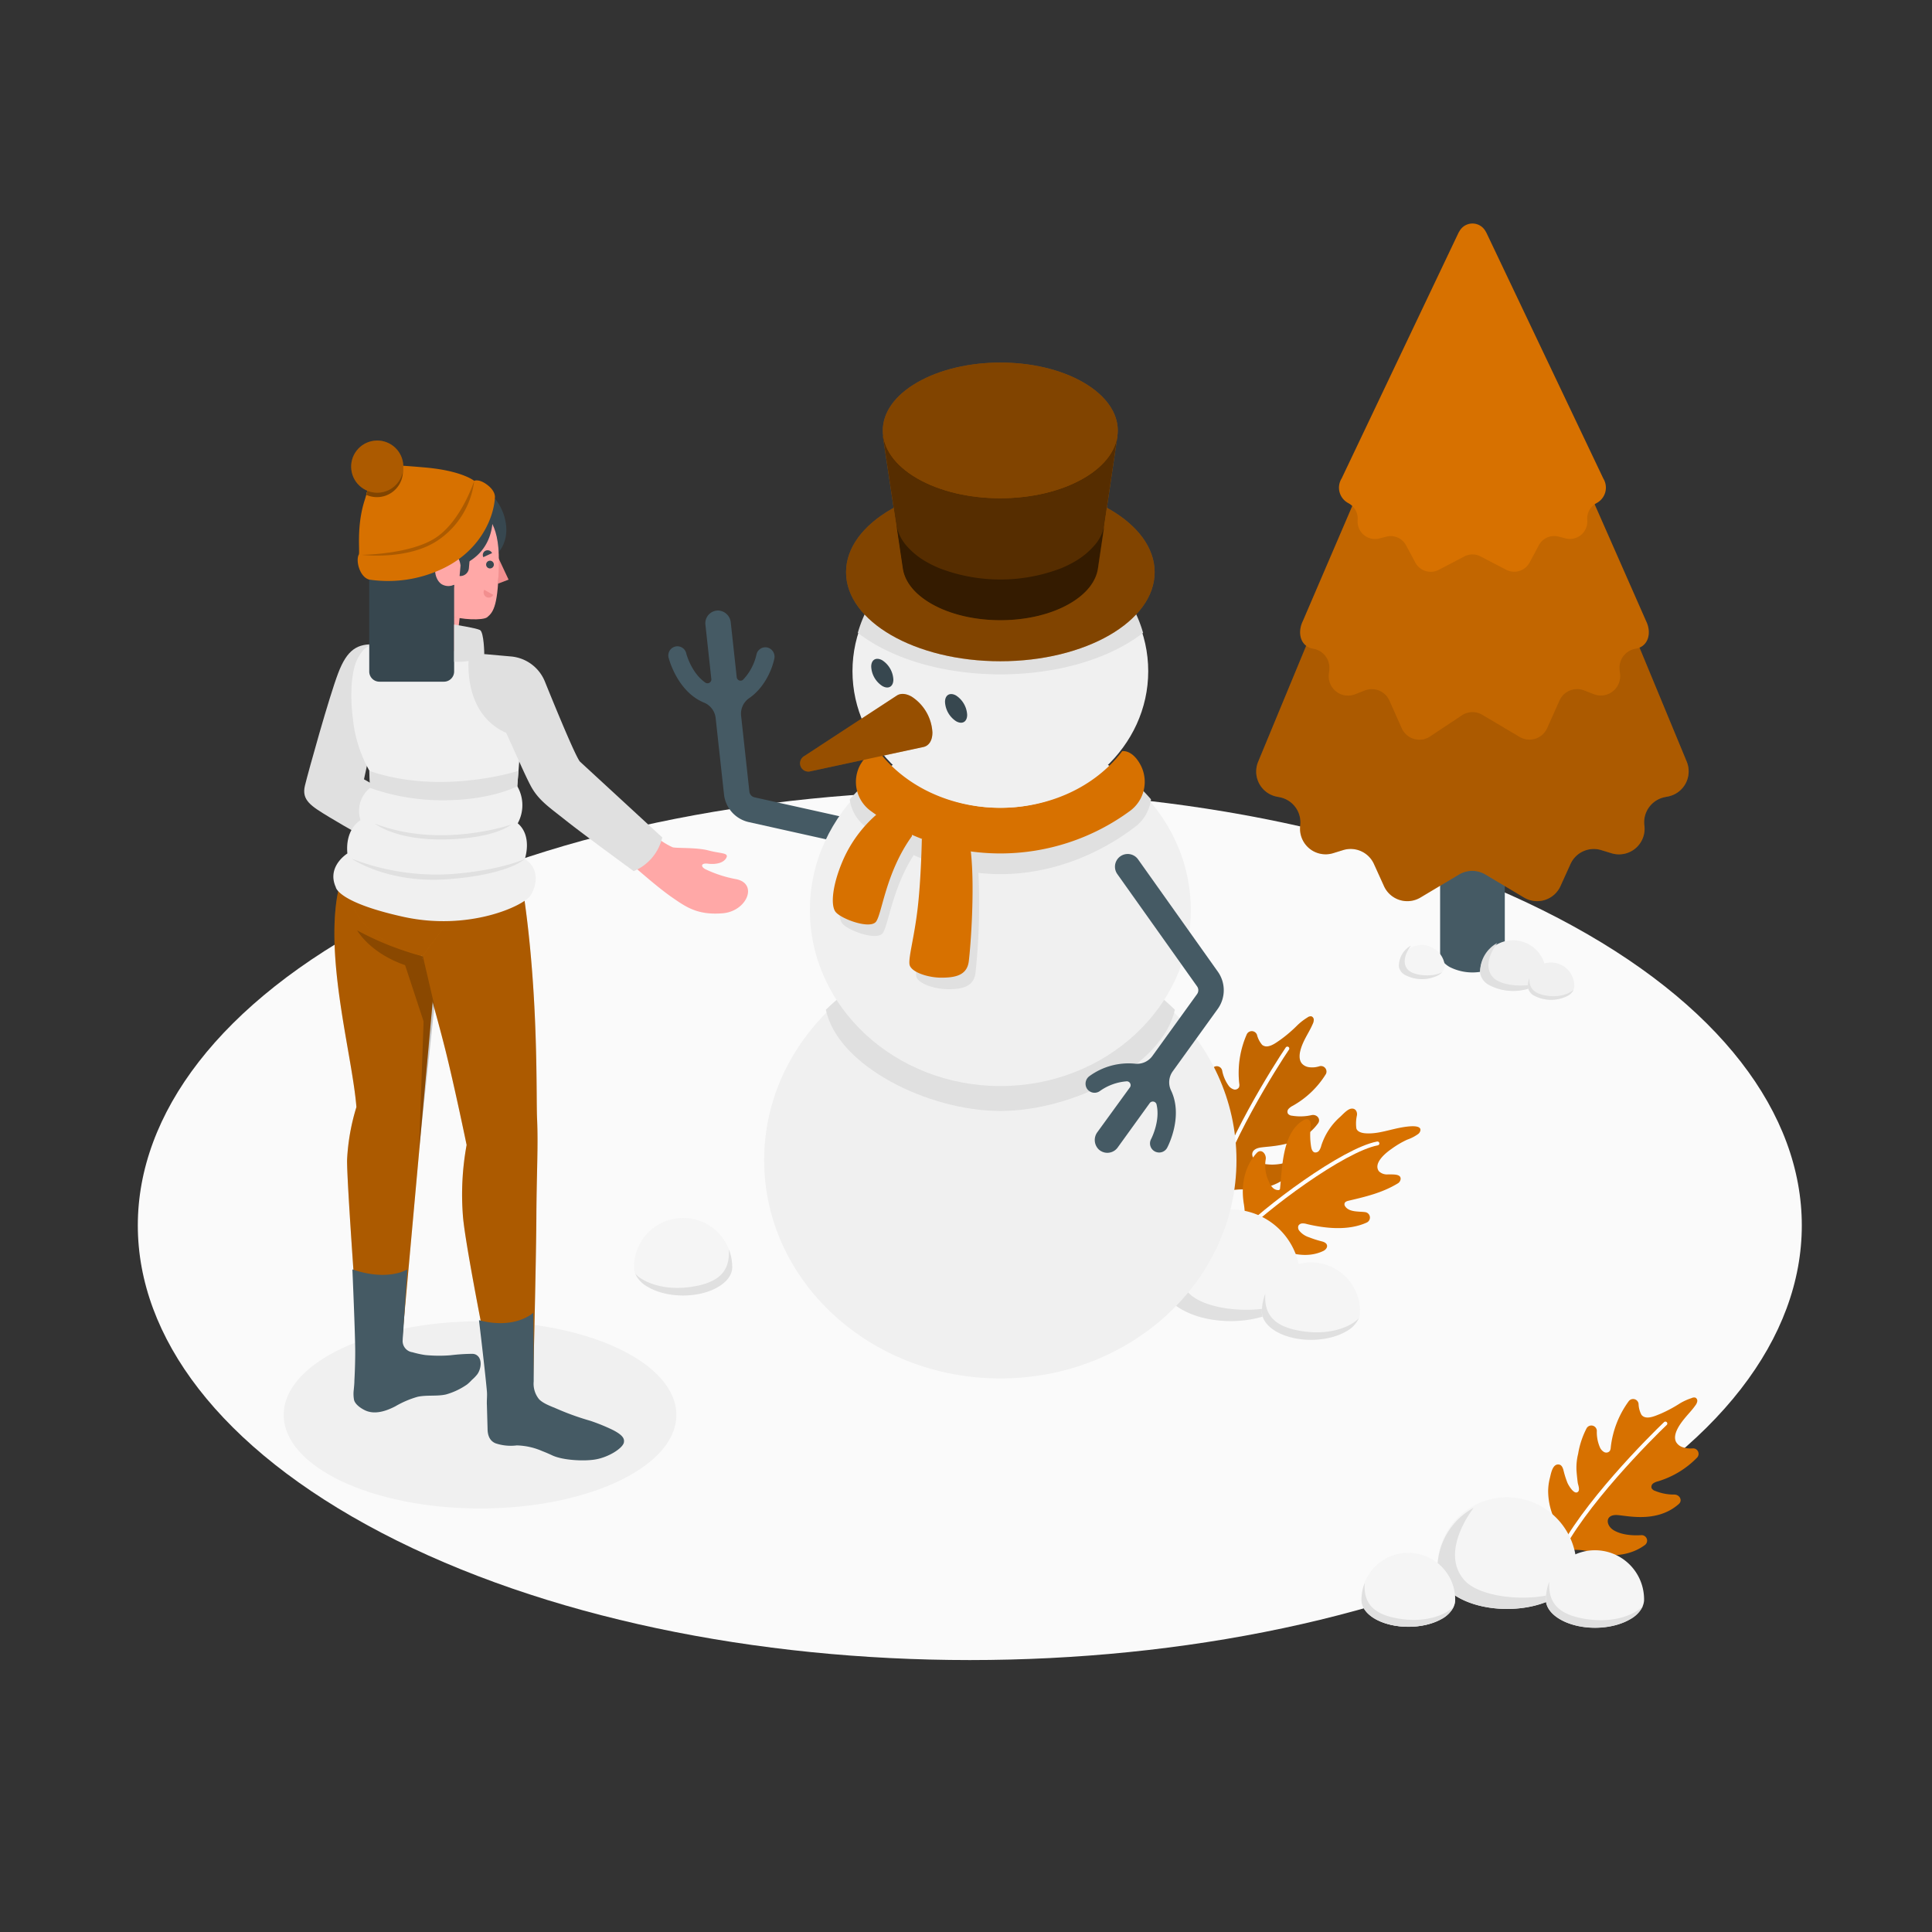 <svg xmlns="http://www.w3.org/2000/svg" viewBox="0 0 500 500"><rect x="0" y="0" width="500" height="500" fill="#333333" stroke="none"/><g id="freepik--Floor--inject-98"><path d="M98.73,396.68c84.09,43.92,220.42,43.93,304.51,0s84.09-115.15,0-159.08-220.42-43.93-304.51,0S14.65,352.75,98.73,396.68Z" style="fill:#fafafa"></path></g><g id="freepik--Shadow--inject-98"><ellipse cx="124.23" cy="366.17" rx="50.81" ry="24.22" style="fill:#f0f0f0"></ellipse></g><g id="freepik--Plants--inject-98"><path d="M389.44,143.79V246.84c0,1.23-.82,2.47-2.45,3.41a13.07,13.07,0,0,1-11.84,0c-1.63-.94-2.45-2.18-2.45-3.41v-103Z" style="fill:#455a64"></path><path d="M325.62,197.12l51.84-125.2h7.22l51.85,125.21a6.62,6.62,0,0,1-4.84,9l-.84.17a6.63,6.63,0,0,0-5.29,7.32h0A6.62,6.62,0,0,1,417,220.8l-2.56-.78a6.61,6.61,0,0,0-8,3.59l-2.58,5.69a6.63,6.63,0,0,1-9.41,3l-10.06-6a6.65,6.65,0,0,0-6.76,0l-10.05,6a6.63,6.63,0,0,1-9.42-3l-2.58-5.69a6.62,6.62,0,0,0-8-3.6l-2.56.79a6.62,6.62,0,0,1-8.52-7.15h0a6.63,6.63,0,0,0-5.28-7.32l-.85-.17A6.62,6.62,0,0,1,325.62,197.12Z" style="fill:#D77100"></path><path d="M325.62,197.12l51.84-125.2h7.22l51.85,125.21a6.62,6.62,0,0,1-4.84,9l-.84.17a6.63,6.63,0,0,0-5.29,7.32h0A6.62,6.62,0,0,1,417,220.8l-2.56-.78a6.61,6.61,0,0,0-8,3.59l-2.58,5.69a6.63,6.63,0,0,1-9.41,3l-10.06-6a6.65,6.65,0,0,0-6.76,0l-10.05,6a6.63,6.63,0,0,1-9.42-3l-2.58-5.69a6.62,6.62,0,0,0-8-3.6l-2.56.79a6.62,6.62,0,0,1-8.52-7.15h0a6.63,6.63,0,0,0-5.28-7.32l-.85-.17A6.62,6.62,0,0,1,325.62,197.12Z" style="opacity:0.2"></path><path d="M337.18,160.72l40.28-93.8h7.22L426,160.72c1.49,3,.64,6.61-2.68,7.16a5,5,0,0,0-4.17,5.52l.11,1a5,5,0,0,1-6.75,5.26l-2.57-1a5,5,0,0,0-6.35,2.64l-3.19,7.14a5,5,0,0,1-7.14,2.26L383.64,185a5,5,0,0,0-5.13,0l-8.6,5.72a5,5,0,0,1-7.14-2.26l-3.18-7.14a5,5,0,0,0-6.36-2.64l-2.56,1a5,5,0,0,1-6.76-5.26l.11-1a5,5,0,0,0-4.16-5.53h0C336.54,167.33,335.69,163.73,337.18,160.72Z" style="fill:#D77100"></path><path d="M337.18,160.72l40.28-93.8h7.22L426,160.72c1.49,3,.64,6.61-2.68,7.16a5,5,0,0,0-4.17,5.52l.11,1a5,5,0,0,1-6.75,5.26l-2.57-1a5,5,0,0,0-6.35,2.64l-3.19,7.14a5,5,0,0,1-7.14,2.26L383.64,185a5,5,0,0,0-5.13,0l-8.6,5.72a5,5,0,0,1-7.14-2.26l-3.18-7.14a5,5,0,0,0-6.36-2.64l-2.56,1a5,5,0,0,1-6.76-5.26l.11-1a5,5,0,0,0-4.16-5.53h0C336.54,167.33,335.69,163.73,337.18,160.72Z" style="opacity:0.1"></path><path d="M347.21,123.83l30.28-63.65.24-.39a3.85,3.85,0,0,1,6.69,0l.24.4,30.27,63.64a4.52,4.52,0,0,1-1.63,6.31l-.22.12a4.52,4.52,0,0,0-2.3,4.32,4.51,4.51,0,0,1-5.64,4.75l-1.75-.46a4.51,4.51,0,0,0-5.13,2.23l-2.4,4.48a4.52,4.52,0,0,1-6.07,1.87L383.16,144a4.54,4.54,0,0,0-4.18,0l-6.63,3.47a4.51,4.51,0,0,1-6.06-1.87l-2.41-4.48a4.49,4.49,0,0,0-5.12-2.23l-1.75.46a4.52,4.52,0,0,1-5.65-4.75h0a4.53,4.53,0,0,0-2.29-4.32l-.23-.13A4.51,4.51,0,0,1,347.21,123.83Z" style="fill:#D77100"></path><path d="M403.21,402.93c1-2,1.56-4.78-.55-9a17.76,17.76,0,0,1-2-8,14.16,14.16,0,0,1,.45-3.43c.28-1.1.69-3.89,2.49-3.45.56.14.83.78,1,1.34a24.06,24.06,0,0,0,1.07,3.41c.3.65,1.54,2.79,2.48,2.42s.25-1.91.17-2.49c-.14-1.07-.25-2.14-.33-3.22a15,15,0,0,1,.43-4.26,22.17,22.17,0,0,1,2.21-6.65,1.42,1.42,0,0,1,2.63.68,9.86,9.86,0,0,0,.8,4.3,2.56,2.56,0,0,0,1.07,1.2,1.18,1.18,0,0,0,1.48-.27,1.92,1.92,0,0,0,.25-.9,24.81,24.81,0,0,1,4.67-12,1.42,1.42,0,0,1,2.53.71,6.46,6.46,0,0,0,.74,2.82c1.16,1.49,3.61.27,5-.28a35.35,35.35,0,0,0,5-2.69,14.9,14.9,0,0,1,3-1.35,1.36,1.36,0,0,1,1-.1.93.93,0,0,1,.44,1,2.36,2.36,0,0,1-.48,1c-.87,1.24-1.95,2.32-2.9,3.5-1.15,1.42-3.1,4.11-2.07,6a3,3,0,0,0,1.64,1.3,6.21,6.21,0,0,0,2.63.32,1.42,1.42,0,0,1,1.18,2.35,23.56,23.56,0,0,1-10.2,6.19,3.53,3.53,0,0,0-1.22.54,1.12,1.12,0,0,0-.4,1.19,1.56,1.56,0,0,0,.95.74,12.78,12.78,0,0,0,4.92.94c1.4,0,2.23,1.52,1.18,2.45-5.66,5-13.35,3-16,2.85-3.15-.13-2.9,2.69-.87,3.92s4.89,1.43,7.13,1.29a1.42,1.42,0,0,1,1,2.53c-3,2.23-7.68,3.55-13.55,1.94C407.6,400.47,404.34,401.16,403.21,402.93Z" style="fill:#D77100"></path><path d="M431,368.41c-3.52,3.35-21.62,21.34-27.81,34.52" style="fill:none;stroke:#fff;stroke-linecap:round;stroke-miterlimit:10"></path><path d="M313.52,311.1c.56-2.22.48-5-2.49-8.68a17.88,17.88,0,0,1-3.68-7.39,14.25,14.25,0,0,1-.3-3.45c0-1.13-.17-3.94,1.68-3.9.58,0,1,.57,1.25,1.09a22.69,22.69,0,0,0,1.79,3.1c.43.57,2.1,2.38,2.94,1.82s-.17-1.91-.37-2.46c-.38-1-.72-2-1-3.07a15.58,15.58,0,0,1-.5-4.26,22.1,22.1,0,0,1,.72-7,1.42,1.42,0,0,1,2.72.1,9.91,9.91,0,0,0,1.7,4,2.61,2.61,0,0,0,1.31.94,1.19,1.19,0,0,0,1.38-.58,1.86,1.86,0,0,0,.05-.94,24.85,24.85,0,0,1,1.95-12.75,1.43,1.43,0,0,1,2.63.13,6.43,6.43,0,0,0,1.33,2.6c1.46,1.2,3.58-.52,4.8-1.35a35.66,35.66,0,0,0,4.34-3.72,15,15,0,0,1,2.59-2,1.4,1.4,0,0,1,1-.31.92.92,0,0,1,.64.84,2.36,2.36,0,0,1-.25,1.1c-.59,1.39-1.4,2.68-2.07,4-.82,1.63-2.14,4.68-.72,6.32a3,3,0,0,0,1.88.92,6.1,6.1,0,0,0,2.65-.26,1.43,1.43,0,0,1,1.66,2,23.61,23.61,0,0,1-8.62,8.25,3.7,3.7,0,0,0-1.07.8,1.1,1.1,0,0,0-.14,1.24,1.5,1.5,0,0,0,1.09.52,13,13,0,0,0,5-.15c1.37-.31,2.51,1,1.68,2.14-4.43,6.12-12.38,5.79-15,6.26-3.11.55-2.24,3.25,0,4a12.54,12.54,0,0,0,7.24-.29,1.42,1.42,0,0,1,1.51,2.26c-2.43,2.82-6.73,5.13-12.81,4.84C317.27,307.75,314.24,309.12,313.52,311.1Z" style="fill:#D77100"></path><path d="M313.52,311.1c.56-2.22.48-5-2.49-8.68a17.88,17.88,0,0,1-3.68-7.39,14.25,14.25,0,0,1-.3-3.45c0-1.13-.17-3.94,1.68-3.9.58,0,1,.57,1.25,1.09a22.69,22.69,0,0,0,1.79,3.1c.43.57,2.1,2.38,2.94,1.82s-.17-1.91-.37-2.46c-.38-1-.72-2-1-3.07a15.58,15.58,0,0,1-.5-4.26,22.1,22.1,0,0,1,.72-7,1.42,1.42,0,0,1,2.72.1,9.91,9.91,0,0,0,1.7,4,2.61,2.61,0,0,0,1.31.94,1.19,1.19,0,0,0,1.38-.58,1.86,1.86,0,0,0,.05-.94,24.85,24.85,0,0,1,1.95-12.75,1.43,1.43,0,0,1,2.63.13,6.43,6.43,0,0,0,1.33,2.6c1.46,1.2,3.58-.52,4.8-1.35a35.66,35.66,0,0,0,4.34-3.72,15,15,0,0,1,2.59-2,1.4,1.4,0,0,1,1-.31.92.92,0,0,1,.64.84,2.36,2.36,0,0,1-.25,1.1c-.59,1.39-1.4,2.68-2.07,4-.82,1.63-2.14,4.68-.72,6.32a3,3,0,0,0,1.88.92,6.1,6.1,0,0,0,2.65-.26,1.43,1.43,0,0,1,1.66,2,23.61,23.61,0,0,1-8.62,8.25,3.7,3.7,0,0,0-1.07.8,1.1,1.1,0,0,0-.14,1.24,1.5,1.5,0,0,0,1.09.52,13,13,0,0,0,5-.15c1.37-.31,2.51,1,1.68,2.14-4.43,6.12-12.38,5.79-15,6.26-3.11.55-2.24,3.25,0,4a12.54,12.54,0,0,0,7.24-.29,1.42,1.42,0,0,1,1.51,2.26c-2.43,2.82-6.73,5.13-12.81,4.84C317.27,307.75,314.24,309.12,313.52,311.1Z" style="opacity:0.1"></path><path d="M333.17,271.36c-2.71,4-16.47,25.52-19.65,39.74" style="fill:none;stroke:#fff;stroke-linecap:round;stroke-miterlimit:10"></path><path d="M319.8,320.49c1.87-.77,4.91-1.08,8.91,1.43s9.35,3.95,13.78,1.82c.59-.29,1.11-.91.92-1.53s-.92-.85-1.55-1a25.48,25.48,0,0,1-3.07-1,5.28,5.28,0,0,1-2.54-1.71,1.34,1.34,0,0,1-.23-1.27,1.18,1.18,0,0,1,1-.61,3.46,3.46,0,0,1,1.19.16c4.89,1.17,10.81,1.77,15.53-.4a1.42,1.42,0,0,0-.42-2.68c-1.59-.22-4.09.06-5.15-1.44a.94.94,0,0,1-.19-.85c.14-.41.63-.57,1.05-.67,4.48-1.05,8.79-2.07,12.77-4.51.6-.37,1-1.38.35-1.89s-2.23-.37-2.9-.41a3,3,0,0,1-2.39-.81c-1.55-2.12,1.85-4.82,3.3-5.81a23.75,23.75,0,0,1,4-2.36,10.93,10.93,0,0,0,2.9-1.5,1.49,1.49,0,0,0,.55-1c.08-1.87-5.65-.53-6.7-.29-2.52.58-5.09,1.37-7.72,1.12-.8-.08-1.93-.38-2.17-1.27a9.63,9.63,0,0,1,.16-3.38c.13-.92-.39-1.89-1.53-1.7-1,.15-2.23,1.6-2.94,2.22a16.63,16.63,0,0,0-4.76,7.34,4,4,0,0,1-.54,1.26,1.2,1.2,0,0,1-1.21.49c-.57-.18-.78-.86-.88-1.45a18.68,18.68,0,0,1-.14-5c.09-.79.08-1.83-.68-2.09a1.55,1.55,0,0,0-1.22.26c-5.42,3.15-5.43,12.22-6,17.56a.51.51,0,0,1-.14.38.55.55,0,0,1-.31.1,2.08,2.08,0,0,1-1.51-.68,4.64,4.64,0,0,1-.89-1.44,9.6,9.6,0,0,1-.87-5.82c.25-1.34-1.12-3-2.36-1.63-2.51,2.76-4.29,7.3-3.27,13.3C322.67,316.36,321.25,319,319.8,320.49Z" style="fill:#D77100"></path><path d="M356.48,295.92c-8.78,1.66-29,16.64-36.68,24.57" style="fill:none;stroke:#fff;stroke-linecap:round;stroke-miterlimit:10"></path></g><g id="freepik--Snowman--inject-98"><path d="M189.48,327.55a12.7,12.7,0,0,0-25.39,0c0,.12,0,.23,0,.36s0,.23,0,.35c.15,1.76,1.38,3.5,3.71,4.84,5,2.86,13,2.86,18,0,2.33-1.34,3.57-3.08,3.71-4.84a2.06,2.06,0,0,0,0-.35A2.11,2.11,0,0,0,189.48,327.55Z" style="fill:#f5f5f5"></path><path d="M185.77,333.1c2.33-1.34,3.57-3.08,3.71-4.84a2.06,2.06,0,0,0,0-.35,2.11,2.11,0,0,0,0-.36,12.29,12.29,0,0,0-.85-4.21c.31,5.44-2.27,8.75-10.29,9.77-8.28,1.05-13.27-2.38-14-3.62a7.36,7.36,0,0,0,3.42,3.61C172.76,336,180.81,336,185.77,333.1Z" style="fill:#e0e0e0"></path><path d="M362,249.79a6,6,0,0,1,11.9,0,.86.86,0,0,1,0,.16,1,1,0,0,1,0,.17,3,3,0,0,1-1.73,2.27,9.34,9.34,0,0,1-8.43,0,3.06,3.06,0,0,1-1.74-2.27v-.33Z" style="fill:#f5f5f5"></path><path d="M363.78,252.39a3.06,3.06,0,0,1-1.74-2.27v-.33a6,6,0,0,1,3.1-5.06c0,.06-3,3.74-.8,6.2,1.5,1.69,6.64,2,8.89.66a4.07,4.07,0,0,1-1,.8A9.34,9.34,0,0,1,363.78,252.39Z" style="fill:#e0e0e0"></path><path d="M372,405.5a18,18,0,0,1,36,0,6.26,6.26,0,0,1,0,1c-.2,2.5-2,4.95-5.25,6.85-7,4.06-18.42,4.06-25.44,0-3.3-1.9-5.06-4.35-5.26-6.85a6.26,6.26,0,0,1,0-1Z" style="fill:#f5f5f5"></path><path d="M377.28,413.35c-3.3-1.9-5.06-4.35-5.26-6.85a6.26,6.26,0,0,1,0-1,17.92,17.92,0,0,1,9.35-15.27c-.09.17-8.95,11.29-2.4,18.71,4.51,5.12,20,6.06,26.86,2a13.43,13.43,0,0,1-3.11,2.4C395.7,417.41,384.3,417.41,377.28,413.35Z" style="fill:#e0e0e0"></path><path d="M400.09,413.55a12.7,12.7,0,0,1,25.39,0,2.11,2.11,0,0,1,0,.36,2.06,2.06,0,0,1,0,.35c-.14,1.76-1.37,3.5-3.7,4.84-5,2.86-13,2.86-18,0-2.33-1.34-3.57-3.08-3.72-4.84,0-.12,0-.23,0-.35S400.08,413.67,400.09,413.55Z" style="fill:#f5f5f5"></path><path d="M403.81,419.1c-2.33-1.34-3.57-3.08-3.72-4.84,0-.12,0-.23,0-.35s0-.24,0-.36a12.54,12.54,0,0,1,.86-4.21c-.32,5.44,2.27,8.75,10.29,9.77,8.27,1.05,13.27-2.38,14-3.62a7.4,7.4,0,0,1-3.42,3.61C416.82,422,408.77,422,403.81,419.1Z" style="fill:#e0e0e0"></path><path d="M300.52,331a18,18,0,0,1,36,0,6.26,6.26,0,0,1,0,1c-.2,2.5-2,4.95-5.25,6.85-7,4.06-18.42,4.06-25.44,0-3.3-1.9-5.06-4.35-5.26-6.85a6.26,6.26,0,0,1,0-1Z" style="fill:#f5f5f5"></path><path d="M305.78,338.85c-3.3-1.9-5.06-4.35-5.26-6.85a6.26,6.26,0,0,1,0-1,17.92,17.92,0,0,1,9.35-15.27c-.09.17-8.95,11.29-2.4,18.71,4.51,5.12,20,6.06,26.86,2a13.43,13.43,0,0,1-3.11,2.4C324.2,342.91,312.8,342.91,305.78,338.85Z" style="fill:#e0e0e0"></path><path d="M326.59,339.05a12.7,12.7,0,0,1,25.39,0,2.11,2.11,0,0,1,0,.36,2.06,2.06,0,0,1,0,.35c-.14,1.76-1.37,3.5-3.7,4.84-5,2.86-13,2.86-18,0-2.33-1.34-3.57-3.08-3.72-4.84,0-.12,0-.23,0-.35S326.58,339.17,326.59,339.05Z" style="fill:#f5f5f5"></path><path d="M330.31,344.6c-2.33-1.34-3.57-3.08-3.72-4.84,0-.12,0-.23,0-.35s0-.24,0-.36a12.54,12.54,0,0,1,.86-4.21c-.32,5.44,2.27,8.75,10.29,9.77,8.27,1.05,13.27-2.38,14-3.62a7.4,7.4,0,0,1-3.42,3.61C343.32,347.46,335.27,347.46,330.31,344.6Z" style="fill:#e0e0e0"></path><path d="M383.06,251.28a8.52,8.52,0,0,1,17,0,2,2,0,0,1,0,.24,1.93,1.93,0,0,1,0,.24,4.37,4.37,0,0,1-2.48,3.25,13.35,13.35,0,0,1-12.06,0,4.39,4.39,0,0,1-2.49-3.25,1.93,1.93,0,0,1,0-.24A2,2,0,0,1,383.06,251.28Z" style="fill:#f0f0f0"></path><path d="M385.55,255a4.39,4.39,0,0,1-2.49-3.25,1.93,1.93,0,0,1,0-.24,2,2,0,0,1,0-.24,8.49,8.49,0,0,1,4.43-7.23c-.05.08-4.24,5.35-1.14,8.86,2.14,2.43,9.5,2.87,12.73,1a6.8,6.8,0,0,1-1.47,1.14A13.35,13.35,0,0,1,385.55,255Z" style="fill:#e0e0e0"></path><path d="M395.41,255.1a6,6,0,0,1,12,0,1,1,0,0,1,0,.17,1,1,0,0,1,0,.17,3.1,3.1,0,0,1-1.75,2.29,9.47,9.47,0,0,1-8.52,0,3.12,3.12,0,0,1-1.76-2.29v-.34Z" style="fill:#f0f0f0"></path><path d="M397.17,257.73a3.12,3.12,0,0,1-1.76-2.29v-.34a6.09,6.09,0,0,1,.41-2c-.15,2.58,1.07,4.15,4.87,4.63s6.29-1.12,6.62-1.71a3.54,3.54,0,0,1-1.62,1.71A9.47,9.47,0,0,1,397.17,257.73Z" style="fill:#e0e0e0"></path><path d="M352.36,413.66a12.12,12.12,0,0,1,24.23,0,1.88,1.88,0,0,1,0,.34,1.83,1.83,0,0,1,0,.33c-.13,1.69-1.31,3.34-3.53,4.62-4.74,2.73-12.42,2.73-17.16,0-2.22-1.28-3.4-2.93-3.54-4.62,0-.11,0-.22,0-.33S352.35,413.77,352.36,413.66Z" style="fill:#f5f5f5"></path><path d="M352.36,413.66a12.12,12.12,0,0,1,24.23,0,1.88,1.88,0,0,1,0,.34,1.83,1.83,0,0,1,0,.33c-.13,1.69-1.31,3.34-3.53,4.62-4.74,2.73-12.42,2.73-17.16,0-2.22-1.28-3.4-2.93-3.54-4.62,0-.11,0-.22,0-.33S352.35,413.77,352.36,413.66Z" style="fill:#f5f5f5;opacity:0.7"></path><path d="M355.9,419c-2.22-1.28-3.4-2.93-3.54-4.62,0-.11,0-.22,0-.33s0-.23,0-.34a12,12,0,0,1,.81-4c-.29,5.2,2.17,8.36,9.83,9.33,7.9,1,12.66-2.27,13.32-3.45a7.08,7.08,0,0,1-3.26,3.44C368.32,421.68,360.64,421.68,355.9,419Z" style="fill:#e0e0e0"></path><path d="M193.84,212.77l34.8,7.75a3.29,3.29,0,0,0,1.43-6.43l-34.8-7.74a1.72,1.72,0,0,1-1.33-1.49l-2.14-19.61a4.88,4.88,0,0,1,2.09-4.57c3.87-2.65,5.87-7.24,6.5-10.18a2.46,2.46,0,0,0-1.62-2.88,2.36,2.36,0,0,0-3,1.79,13.84,13.84,0,0,1-3.49,6.53,1,1,0,0,1-1.61-.61l-1.55-14.24a3.41,3.41,0,0,0-3.3-3.09,3.3,3.3,0,0,0-1.87.6,3.26,3.26,0,0,0-1.39,3.05l1.54,14.15a1,1,0,0,1-1.46.92c-3.65-2.44-5-7.4-5.05-7.68a2.35,2.35,0,0,0-2.85-1.71,2.53,2.53,0,0,0-.78.36,2.36,2.36,0,0,0-.93,2.5c.11.42,2.3,8.83,9.18,11.65a4.89,4.89,0,0,1,3,4l2.16,19.73A8.27,8.27,0,0,0,193.84,212.77Z" style="fill:#455a64"></path><ellipse cx="258.88" cy="300.27" rx="61.12" ry="56.47" style="fill:#f0f0f0"></ellipse><path d="M258.89,243.79c-17.14,0-33.63,6.23-45.16,17.53,3.08,14.61,26.54,26.2,45.16,26.2s41.9-11.59,45.17-26.2C292.53,250,276,243.79,258.89,243.79Z" style="fill:#e0e0e0"></path><ellipse cx="258.89" cy="235.53" rx="49.29" ry="45.54" style="fill:#f0f0f0"></ellipse><path d="M289.57,199.34C282,207.46,270.68,212,258.9,212s-23.1-4.5-30.68-12.62a45,45,0,0,0-8.31,7.51,10.7,10.7,0,0,0,3.75,6.79c.92.72,1.87,1.4,2.83,2.06a33.77,33.77,0,0,0-6.42,9.46c-2.91,6.53-3.42,11.85-2.18,13.68s9,4.72,10.56,2.61c1.47-2,2.39-11.34,8-20.18,1.25.55,2.51,1.07,3.79,1.54-.11,3.53-.39,9.93-1,15.11-.89,7.58-2.37,12.56-2.13,14.56s4.72,3.48,8.25,3.48,6.64-.55,7.1-4.23a169.89,169.89,0,0,0,.76-25.87,51.59,51.59,0,0,0,5.7.33c13,0,25.55-5,35.23-12.54a10.7,10.7,0,0,0,3.73-6.82A45.1,45.1,0,0,0,289.57,199.34Z" style="fill:#e0e0e0"></path><path d="M222.53,198.13a9.28,9.28,0,0,0,2.68,11.64,56.65,56.65,0,0,0,67.36,0,9.35,9.35,0,0,0,2.8-11.41c-.13-.27-.27-.53-.42-.79-2.13-3.64-4.52-3.17-4.52-3.17-7.13,9.4-19.06,14.66-31.54,14.66s-24.4-5.26-31.53-14.66a6.62,6.62,0,0,0-4.49,3.15A5.51,5.51,0,0,0,222.53,198.13Z" style="fill:#D77100"></path><path d="M226.73,210.9a33.47,33.47,0,0,0-8.39,11.32c-2.9,6.53-3.42,11.85-2.17,13.68s9,4.72,10.56,2.61,2.51-12.71,9.24-22.06c0,0,1-3.5-3.32-5.55S226.73,210.9,226.73,210.9Z" style="fill:#D77100"></path><path d="M238.57,217.2s-.19,10.21-1.07,17.78-2.38,12.56-2.13,14.56,4.72,3.48,8.24,3.48,6.65-.55,7.11-4.23,1.62-18.7.53-28.42a11,11,0,0,0-5.4-3.92C240.72,214.79,238.57,217.2,238.57,217.2Z" style="fill:#D77100"></path><ellipse cx="258.89" cy="173.7" rx="38.27" ry="35.36" style="fill:#f0f0f0"></ellipse><path d="M222,163.78a40.49,40.49,0,0,0,4.5,3c17.9,10.33,46.93,10.33,64.83,0a40.49,40.49,0,0,0,4.5-3c-4.6-16.08-20.28-25.44-36.92-25.44S226.58,147.7,222,163.78Z" style="fill:#e0e0e0"></path><path d="M228.33,170.88a6.33,6.33,0,0,1,2.87,5c0,1.83-1.29,2.57-2.87,1.65a6.32,6.32,0,0,1-2.86-5C225.47,170.7,226.75,170,228.33,170.88Z" style="fill:#37474f"></path><path d="M247.43,180a6.36,6.36,0,0,1,2.87,5c0,1.82-1.28,2.56-2.87,1.65a6.33,6.33,0,0,1-2.86-5C244.57,179.85,245.85,179.11,247.43,180Z" style="fill:#37474f"></path><path d="M241.31,189.56a11.81,11.81,0,0,0-5.34-9.25c-1.54-.89-2.92-.93-3.89-.29h0l-23.94,15.66h0a2.14,2.14,0,0,0,1.1,4,1.84,1.84,0,0,0,.41-.05h0L239,193.32H239C240.41,193,241.31,191.65,241.31,189.56Z" style="fill:#D77100"></path><path d="M241.31,189.56a11.81,11.81,0,0,0-5.34-9.25c-1.54-.89-2.92-.93-3.89-.29h0l-23.94,15.66h0a2.14,2.14,0,0,0,1.1,4,1.84,1.84,0,0,0,.41-.05h0L239,193.32H239C240.41,193,241.31,191.65,241.31,189.56Z" style="opacity:0.3"></path><path d="M315.17,251.46,294.53,222.4a3.29,3.29,0,0,0-5.37,3.81l20.64,29.06a1.71,1.71,0,0,1,0,2l-11.55,16a4.9,4.9,0,0,1-4.61,2,17.21,17.21,0,0,0-11.65,3.2,2.43,2.43,0,0,0-.72,3.22,2.35,2.35,0,0,0,3.39.66,13.7,13.7,0,0,1,7-2.51,1,1,0,0,1,.79,1.53L284,293a3.41,3.41,0,0,0,.38,4.5,3.33,3.33,0,0,0,1.79.82,3.3,3.3,0,0,0,3.08-1.34l8.33-11.54a1,1,0,0,1,1.71.3c1.07,4.25-1.27,8.83-1.4,9.08a2.35,2.35,0,0,0,1,3.18,2.45,2.45,0,0,0,.81.25,2.34,2.34,0,0,0,2.37-1.23c.21-.39,4.21-8.09,1-14.8a4.87,4.87,0,0,1,.46-5l11.61-16.1A8.29,8.29,0,0,0,315.17,251.46Z" style="fill:#455a64"></path><ellipse cx="258.89" cy="148.08" rx="39.93" ry="23.05" style="fill:#D77100"></ellipse><ellipse cx="258.89" cy="148.08" rx="39.93" ry="23.05" style="opacity:0.4"></ellipse><path d="M289.21,112.79H228.47l5.16,34.28h0c.47,3.34,2.91,6.6,7.33,9.15,9.9,5.72,26,5.72,35.85,0,4.42-2.55,6.86-5.81,7.33-9.15h0Z" style="fill:#D77100"></path><path d="M289.21,112.79H228.47l5.16,34.28h0c.47,3.34,2.91,6.6,7.33,9.15,9.9,5.72,26,5.72,35.85,0,4.42-2.55,6.86-5.81,7.33-9.15h0Z" style="opacity:0.6"></path><path d="M283,141.41a19.34,19.34,0,0,1-5,4,29.26,29.26,0,0,1-3.37,1.65,44,44,0,0,1-31.5,0,29.26,29.26,0,0,1-3.37-1.65,19.34,19.34,0,0,1-5-4A11.21,11.21,0,0,1,232,135.9l1.65,11.17c.47,3.34,2.92,6.59,7.34,9.15,9.9,5.72,25.94,5.72,35.85,0,4.42-2.56,6.86-5.81,7.33-9.15l1.66-11.17A11.06,11.06,0,0,1,283,141.41Z" style="opacity:0.4"></path><path d="M237.38,123.81c-11.88-6.86-11.88-18,0-24.84s31.14-6.86,43,0,11.88,18,0,24.84S249.26,130.67,237.38,123.81Z" style="fill:#D77100"></path><path d="M237.38,123.81c-11.88-6.86-11.88-18,0-24.84s31.14-6.86,43,0,11.88,18,0,24.84S249.26,130.67,237.38,123.81Z" style="opacity:0.4"></path></g><g id="freepik--Character--inject-98"><path d="M98,211c-5,7.25-9.67,13.62-10.88,21.89-2.54,17.47,4.08,40.62,5.12,53.62a55.16,55.16,0,0,0-2.41,13.58c-.15,5.36,3,47.6,3,47.6s8,2,11.21-.69L112,258.93l-2.8-11.42Z" style="fill:#D77100"></path><path d="M98,211c-5,7.25-9.67,13.62-10.88,21.89-2.54,17.47,4.08,40.62,5.12,53.62a55.16,55.16,0,0,0-2.41,13.58c-.15,5.36,3,47.6,3,47.6s8,2,11.21-.69L112,258.93l-2.8-11.42Z" style="opacity:0.2"></path><path d="M132.57,215.36c7.19,31.94,6.09,66.85,6.42,74.12s-.12,13.81-.18,25.68c-.07,11.71-.84,42.69-.84,42.69a10.88,10.88,0,0,1-10.21,1s-7.26-35.67-7.94-44a71.34,71.34,0,0,1,.94-18.54s-3.17-15.36-5.6-25-5.23-18.68-6-23.78" style="fill:#D77100"></path><path d="M132.57,215.36c7.19,31.94,6.09,66.85,6.42,74.12s-.12,13.81-.18,25.68c-.07,11.71-.84,42.69-.84,42.69a10.88,10.88,0,0,1-10.21,1s-7.26-35.67-7.94-44a71.34,71.34,0,0,1,.94-18.54s-3.17-15.36-5.6-25-5.23-18.68-6-23.78" style="opacity:0.2"></path><path d="M112.44,260.35l-3-12.85a75.56,75.56,0,0,1-17-6.72s3.21,5.83,12.4,9l4.79,14.56-1.19,33.32Z" style="opacity:0.2"></path><path d="M133.1,215.5l-36-4.14c-2.54,4.14-8.61,11.23-7.32,18,1.56,8.25,6,14.05,19.59,18.09" style="fill:#D77100"></path><path d="M133.1,215.5l-36-4.14c-2.54,4.14-8.61,11.23-7.32,18,1.56,8.25,6,14.05,19.59,18.09" style="opacity:0.2"></path><path d="M129.81,131.79c-3.32-7.16-12.38-10.11-22.3-8.68-4.92.71-11.88,5.38-13.72,15.1,0,0,29.95,9.58,33.92,6.1C132.93,139.74,130.69,133.68,129.81,131.79Z" style="fill:#37474f"></path><polygon points="129 144.42 131.62 150.01 128.84 151.07 129 144.42" style="fill:#f28f8f"></polygon><polygon points="118.97 159.77 117.21 174.91 102.95 173.98 105.61 158.05 118.97 159.77" style="fill:#ffa8a7"></polygon><path d="M122.72,131c2.82,1.75,6.5,3.83,6.38,14.37-.12,11.22-1.35,13-3,14.36-1.1.9-6.94.66-9.62-.41-3.36-1.34-11-3.59-14-9.6-3.58-7.07-3.71-16.12,1.31-19.27C110.89,126.06,120.34,129.56,122.72,131Z" style="fill:#ffa8a7"></path><path d="M119.18,146.43s-.11-3.54-3.41-3.19c-2.37.24-4.22,3.9-2.47,6.89a3.61,3.61,0,0,0,.9,1,3.42,3.42,0,0,0,3.32.2s-.49,5.52-3.13,8.39a18.27,18.27,0,0,1-17.75-8,16,16,0,0,1-.94-1.52c-5-9.05-1.49-21.15,9.33-24,14.82-3.9,22.38,6.31,22.38,6.31S129,142.43,119.18,146.43Z" style="fill:#37474f"></path><path d="M119.18,146.43l-.24,2.64h0a2.23,2.23,0,0,0,2.41-2l.29-3.28Z" style="fill:#37474f"></path><path d="M97.16,166.78c-4.66-.27-7.31,1.29-9.65,7.45s-7.66,25.26-8.59,29.07,1.55,5.29,6.35,8.2,10.06,5.77,10.06,5.77l5-12.08-6.13-3.51,2.2-10.16Z" style="fill:#e0e0e0"></path><path d="M92.5,170.56c1.56-3,3-4.3,7.79-3.78,9.15,1,20.31,1.95,20.31,1.95l4.74,1.18a116.63,116.63,0,0,1,9.28,23.63C134.41,197.38,133,214,133,214s-11.85,6.82-22.16,4.6-14-6.19-14-6.19l-1-8.48-.21-4.41a34.36,34.36,0,0,1-4.32-13.71C90.4,178.59,91.22,173.06,92.5,170.56Z" style="fill:#f0f0f0"></path><path d="M95.77,203.91a7.64,7.64,0,0,0-2.47,8.35s-4,2.13-3.4,8.62c0,0-5.43,3.35-3,8.71,0,0,.37,3.89,17.44,7.67s31.33-2.86,33-5.57,2.28-7-1.52-9.38c0,0,2.07-5.91-1.83-9.24a9.78,9.78,0,0,0-.11-9.58l-6.43-11.2Z" style="fill:#f0f0f0"></path><path d="M135.8,222.31s-3.93,4-19.73,5.22S91,222.21,91,222.21a60.58,60.58,0,0,0,25.8,4C129.5,225.26,135.8,222.31,135.8,222.31Z" style="fill:#e0e0e0"></path><path d="M132.36,213.38s-18.29,6.4-35.37-.24c0,0,5.35,4.42,18.35,4.11S132.36,213.38,132.36,213.38Z" style="fill:#e0e0e0"></path><path d="M95.77,203.91a56.11,56.11,0,0,0,18.9,3.2c12.45,0,19.19-3.62,19.19-3.62l.32-4s-19.92,6.47-38.62,0Z" style="fill:#e0e0e0"></path><path d="M117.53,151.37v22.41a2.64,2.64,0,0,1-2.64,2.64H98.19a2.63,2.63,0,0,1-2.63-2.64V150l18.64,1.45A3.45,3.45,0,0,0,117.53,151.37Z" style="fill:#37474f"></path><path d="M123.1,350.55a2.27,2.27,0,0,0-.93-.18,49.79,49.79,0,0,0-5.58.37,37,37,0,0,1-6.57-.06,24.46,24.46,0,0,1-3.27-.72,2.93,2.93,0,0,1-2.53-3.25c0-.5.07-1,.11-1.62.42-6.34,1.09-16.57,1.09-16.57s-4.94,3.18-14.22,0c0,0,.73,16.71.73,21.28,0,2-.06,4.8-.21,7.42,0,.8-.09,1.6-.16,2.4a8.7,8.7,0,0,0,.06,2.65c.27,1.18,1.74,2.17,2.77,2.68,2.56,1.27,5.56.23,7.93-1a25,25,0,0,1,5.75-2.46c2.42-.52,5-.07,7.37-.61a18.07,18.07,0,0,0,5.45-2.59,11.15,11.15,0,0,0,1.23-1.17,10.49,10.49,0,0,0,1.28-1.3C124.49,354.54,125.05,351.49,123.1,350.55Z" style="fill:#455a64"></path><path d="M158.63,370.09a49.24,49.24,0,0,0-5.83-2.38l-.41-.12a68.17,68.17,0,0,1-8.11-2.93c-1.5-.66-3.61-1.35-4.76-2.53a6.34,6.34,0,0,1-1.4-4.61l0-5.36q0-6.21-.1-12.43s-4.59,4.44-14.06,1.93q.72,6,1.4,12.11c.23,2.1.46,4.19.65,6.29.11,1.22-.07,2.37,0,3.59.06,2,.11,4,.17,6.06,0,1.64.48,3.18,2.1,3.83a12.45,12.45,0,0,0,5.46.53,17.44,17.44,0,0,1,6.61,1.48c.9.34,1.76.72,2.53,1.08,2.81,1.34,8.5,1.58,11.35,1.05,3.36-.61,6.75-2.8,7.2-4.24C161.67,372.47,161.39,371.51,158.63,370.09Z" style="fill:#455a64"></path><path d="M169.85,216.63a19.37,19.37,0,0,0,4.22,2.64c1,.3,6.17,0,9.29.83s5.2.57,4.66,1.8-2.32,1.92-4.82,1.62c-2-.24-1.82.91-.5,1.5a31.68,31.68,0,0,0,7.88,2.52c5.67,1.2,2.7,8.32-3.59,8.82-6.49.52-9.48-1.64-13.13-4.17s-8.54-6.91-9.75-7.89Z" style="fill:#ffa8a7"></path><path d="M132.23,169.89a10.44,10.44,0,0,1,8.78,6.48c3.08,7.61,8.17,19.93,9.13,20.78l21.25,19.58a12.5,12.5,0,0,1-7.39,8.72s-13.09-9.55-17.69-13.22c-4.14-3.3-7-5.13-9-8.93-1.51-2.87-3.4-7.28-6.31-13.64-12-5.36-9.56-20.73-9.56-20.73Z" style="fill:#e0e0e0"></path><path d="M117.53,161.64s5.6.87,6.67,1.4,1.13,6.24,1.13,6.24-2,2.23-7.8,2Z" style="fill:#e0e0e0"></path><path d="M95.56,150a32.9,32.9,0,0,0,18.74-2.71c9.88-4.56,13.43-13.16,13.76-18.31,0,0,.44-1.63-1.84-3.41s-3.5-1.13-3.5-1.13-3.11-2.61-12.65-3.45-11-.72-12.21.36c-2.43,2.26-2.22,4.18-3.49,8.11-2.2,6.84-1.17,13.43-1.51,14.06C92,145.06,93.08,149.36,95.56,150Z" style="fill:#D77100"></path><path d="M96.93,128.63a6.73,6.73,0,0,0,7.21-8.09c-4.37-.26-5.41,0-6.28.82-2.12,2-2.23,3.69-3.07,6.71A6.89,6.89,0,0,0,96.93,128.63Z" style="fill:#D77100"></path><path d="M96.93,128.63a6.73,6.73,0,0,0,7.21-8.09c-4.37-.26-5.41,0-6.28.82-2.12,2-2.23,3.69-3.07,6.71A6.89,6.89,0,0,0,96.93,128.63Z" style="fill:#D77100"></path><path d="M96.93,128.63a6.73,6.73,0,0,0,7.21-8.09c-4.37-.26-5.41,0-6.28.82-2.12,2-2.23,3.69-3.07,6.71A6.89,6.89,0,0,0,96.93,128.63Z" style="opacity:0.4"></path><path d="M122.72,124.45a21.63,21.63,0,0,1-9.5,15.46c-7.8,5.18-19.66,3.68-19.66,3.68s12.7-.07,19.28-4.47S122.72,124.45,122.72,124.45Z" style="fill:#D77100"></path><path d="M122.72,124.45a21.63,21.63,0,0,1-9.5,15.46c-7.8,5.18-19.66,3.68-19.66,3.68s12.7-.07,19.28-4.47S122.72,124.45,122.72,124.45Z" style="fill:#D77100"></path><path d="M122.72,124.45a21.63,21.63,0,0,1-9.5,15.46c-7.8,5.18-19.66,3.68-19.66,3.68s12.7-.07,19.28-4.47S122.72,124.45,122.72,124.45Z" style="opacity:0.2"></path><circle cx="97.63" cy="120.76" r="6.75" transform="translate(-13.97 12.78) rotate(-6.99)" style="fill:#D77100"></circle><g style="opacity:0.2"><circle cx="97.63" cy="120.76" r="6.75" transform="translate(-13.97 12.78) rotate(-6.99)"></circle></g><path d="M127.81,146.11a1,1,0,1,1-1-1A1,1,0,0,1,127.81,146.11Z" style="fill:#37474f"></path><path d="M125.33,152.64l2.32,1.31a1.31,1.31,0,0,1-1.8.55A1.38,1.38,0,0,1,125.33,152.64Z" style="fill:#f28f8f"></path><path d="M127.35,143.14l-2.26,1.05a1.22,1.22,0,0,1,.57-1.67A1.29,1.29,0,0,1,127.35,143.14Z" style="fill:#37474f"></path></g></svg>
